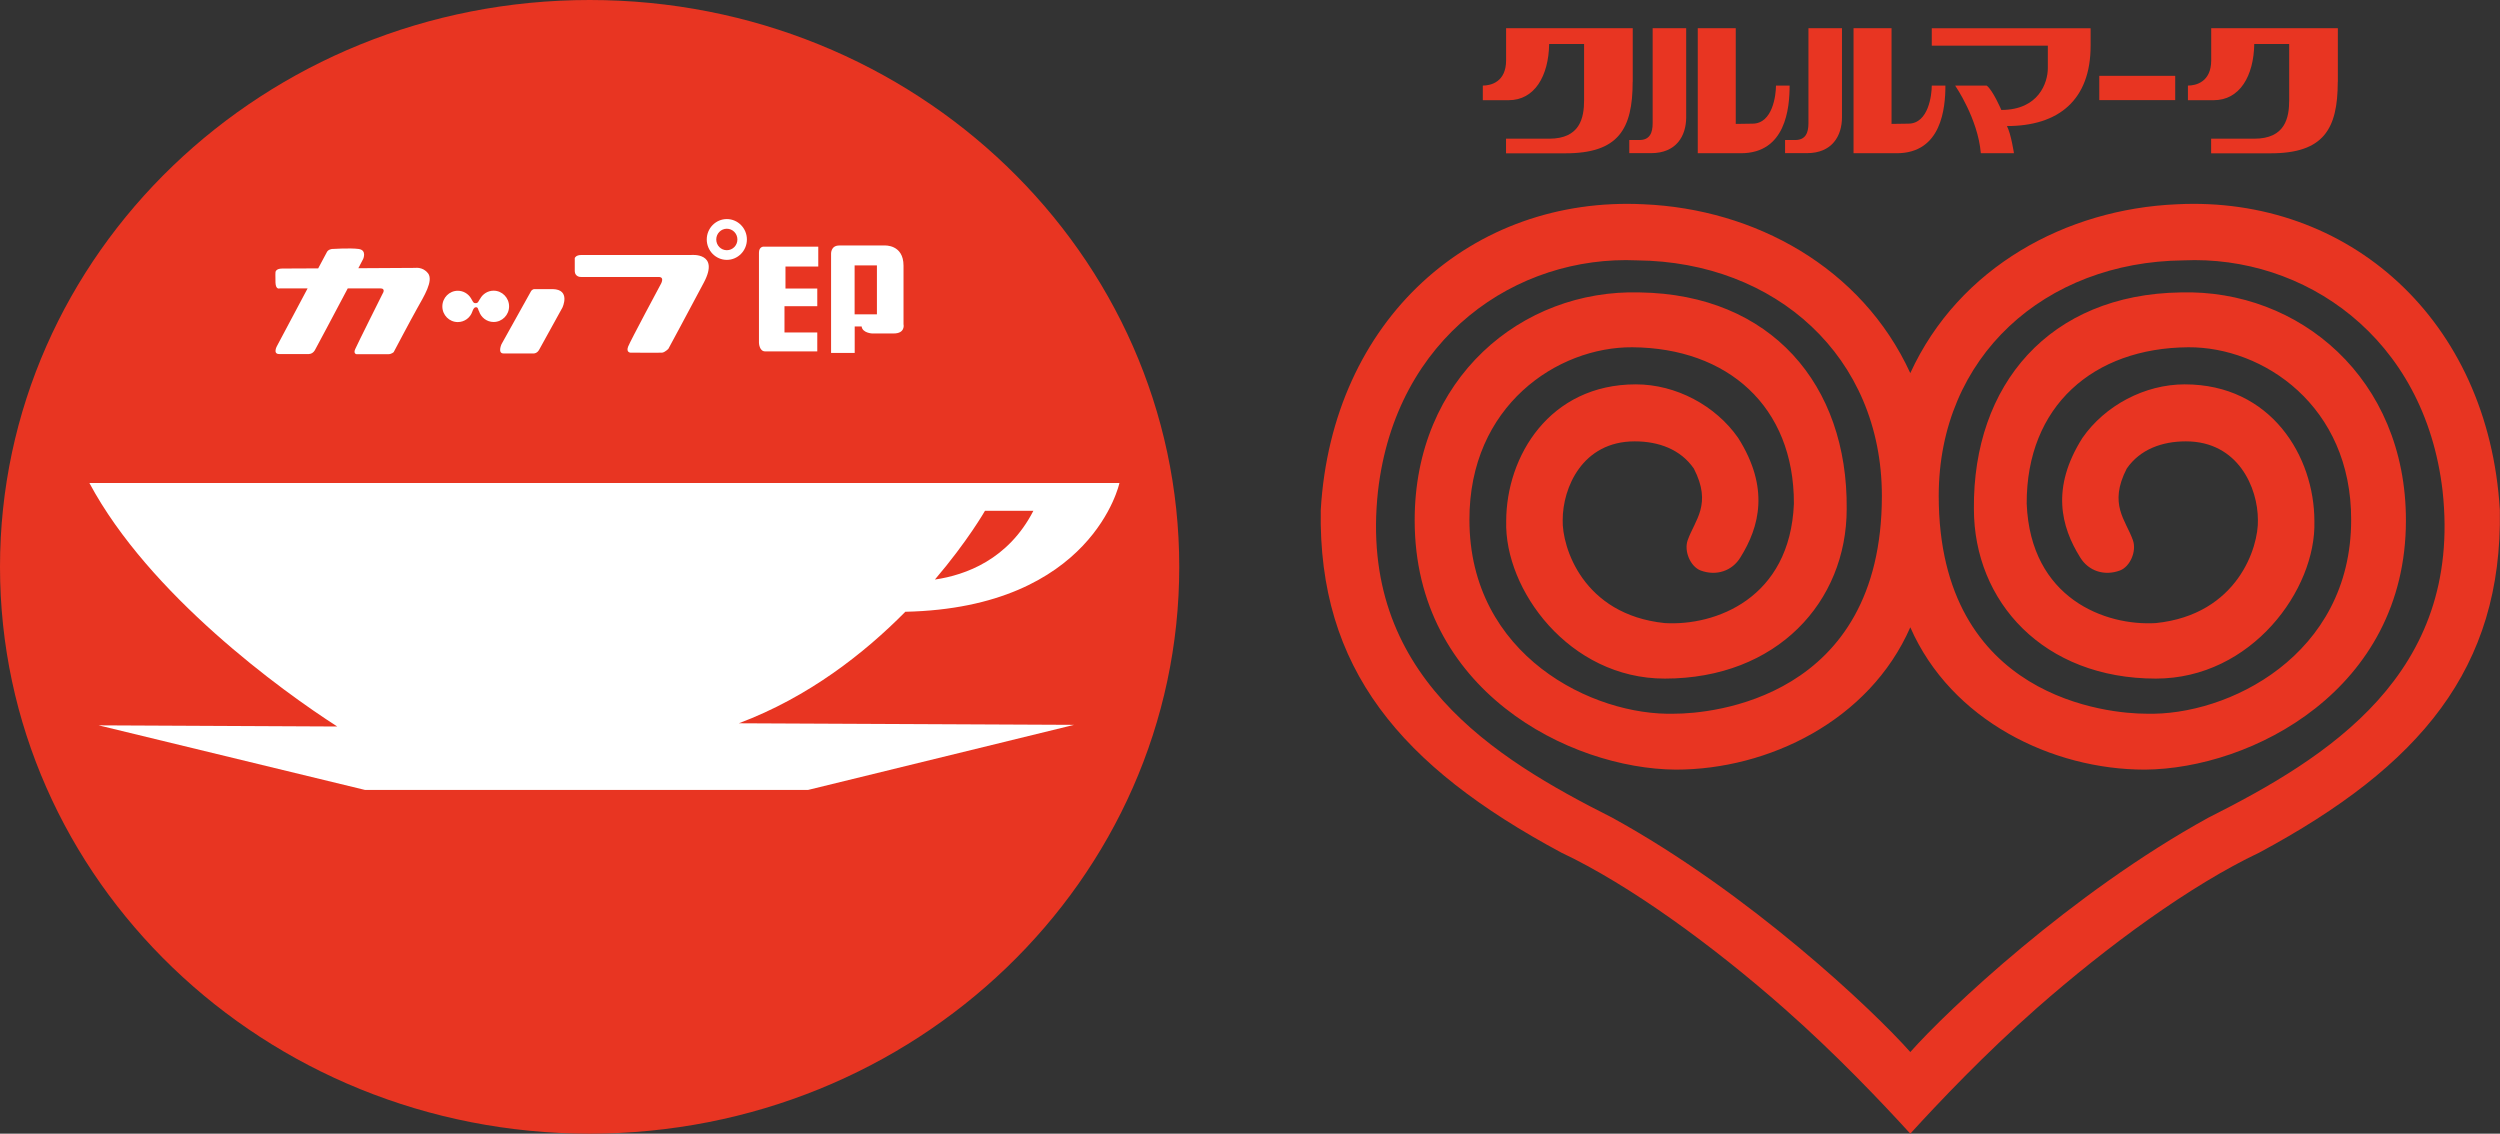 <?xml version="1.0" encoding="UTF-8"?>
<svg id="_レイヤー_2" data-name="レイヤー 2" xmlns="http://www.w3.org/2000/svg" width="302.65" height="137.24" viewBox="0 0 302.65 137.24">
  <rect x="0" y="0" width="302.65" height="137.24" fill="#333333" stroke="none"/>
  <defs>
    <style>
      .cls-1 {
        fill: #e83522;
      }

      .cls-1, .cls-2 {
        stroke-width: 0px;
      }

      .cls-2 {
        fill: #fff;
      }
    </style>
  </defs>
  <g id="_レイヤー_1-2" data-name="レイヤー 1">
    <g>
      <g>
        <path class="cls-1" d="M142.76,68.62c0,37.9-31.96,68.62-71.38,68.62S0,106.52,0,68.62,31.96,0,71.38,0s71.38,30.72,71.38,68.62Z"/>
        <g>
          <g>
            <path class="cls-2" d="M51.8,33.07c-.6-.78-1.51-.64-1.51-.64,0,0-3.3.02-6.91.04.36-.69.59-1.13.59-1.13,0,0,.47-1.06-.55-1.2-1.02-.14-3.21,0-3.21,0,0,0-.49.03-.66.42l-1.03,1.93c-2.29.01-4.09.02-4.35.02-.82,0-.82.45-.82.45,0,0-.03.33,0,1.25.03.92.52.7.52.7h3.37l-3.72,7s-.52.95.28.95h3.51s.49.06.8-.45c.18-.31,2.34-4.38,3.99-7.5h3.92c.74,0,.3.64.3.64,0,0-3.08,6.16-3.32,6.72-.25.56.16.61.16.61h3.87c.36,0,.63-.25.63-.25,0,0,2-3.79,2.83-5.27.82-1.48,2.03-3.37,1.32-4.29Z"/>
            <path class="cls-2" d="M57.98,37.65c.24.77.94,1.33,1.78,1.33,1.03,0,1.87-.85,1.87-1.89s-.84-1.9-1.87-1.9c-.7,0-1.31.39-1.63.97,0,0-.12.17-.21.34-.09.17-.22.2-.33.2s-.24,0-.35-.2c-.07-.13-.23-.4-.23-.4-.33-.54-.92-.9-1.59-.9-1.03,0-1.87.85-1.87,1.9s.84,1.89,1.87,1.89c.82,0,1.51-.53,1.76-1.27,0,0,.1-.28.17-.36.07-.08.09-.13.23-.16.12-.02.23.02.28.16.05.13.11.3.11.3Z"/>
            <path class="cls-2" d="M64.31,35.21l-3.6,6.46s-.5,1.12.25,1.12h3.67s.39,0,.64-.45c.25-.45,2.82-5.11,2.82-5.11,0,0,1.03-2.18-1.17-2.23h-2.29s-.23.07-.32.22Z"/>
            <path class="cls-2" d="M79.74,33.53h-9.38s-.78.06-.78-.76v-1.53s.12-.37.78-.37h13.29s3.52-.37,1.56,3.33c-1.95,3.69-4.3,8.03-4.3,8.03,0,0-.42.43-.75.46-.33.03-3.85,0-3.85,0,0,0-.54-.03-.27-.73.27-.7,3.91-7.48,3.91-7.48,0,0,.6-.95-.21-.95Z"/>
            <path class="cls-2" d="M87.99,26.52c-1.34,0-2.43,1.11-2.43,2.47s1.09,2.47,2.43,2.47,2.43-1.11,2.43-2.47-1.09-2.47-2.43-2.47ZM87.99,30.29c-.71,0-1.28-.58-1.28-1.3s.58-1.3,1.28-1.3,1.28.58,1.28,1.3-.57,1.3-1.28,1.3Z"/>
            <g>
              <path class="cls-2" d="M91.88,30.6v10.9s.03,1.04.75,1.04h6.31v-2.29h-3.97v-3.18h3.97v-2.14h-3.85v-2.66h3.97v-2.41h-6.64s-.54,0-.54.73Z"/>
              <path class="cls-2" d="M109.38,39.3v-7.14c0-2.59-2.28-2.44-2.28-2.44h-5.5c-1.08,0-.99,1.07-.99,1.07v11.94h2.86v-3.21h.84c.09.79,1.26.85,1.26.85h2.62c1.41,0,1.2-1.07,1.2-1.07ZM106.16,38.05h-2.7v-5.92h2.7v5.92Z"/>
            </g>
          </g>
          <path class="cls-2" d="M135.53,58.47H10.82c7.23,13.52,23.31,25.19,30.01,29.48l-28.89-.14,32.25,7.82h53.63l32.21-7.88-40.59-.19c8.46-3.17,15.23-8.51,20.16-13.5,22.7-.49,25.92-15.59,25.92-15.59ZM125.1,61.84c-3.04,5.91-8.22,7.78-11.92,8.32,3.99-4.68,6.06-8.32,6.06-8.32h5.86Z"/>
        </g>
      </g>
      <g>
        <path class="cls-1" d="M263.53,24.73c-13.37.57-26.37,7.58-32.27,20.44-5.9-12.86-18.9-19.87-32.27-20.44-20.74-1.04-37.75,13.92-39.1,37.02-.32,19.17,9.63,31,29.11,41.46,8.34,3.94,18.4,11.3,26.99,18.87,6.29,5.54,11.8,11.36,15.27,15.16,3.47-3.8,8.98-9.62,15.27-15.16,8.6-7.57,18.66-14.93,26.99-18.87,19.48-10.47,29.43-22.29,29.11-41.46-1.36-23.1-18.36-38.06-39.1-37.02ZM267.34,98.99c-16.63,9.15-31.6,23.32-36.08,28.37-4.48-5.06-19.45-19.23-36.08-28.37-14.42-7.26-30.78-17.35-28.36-39.54,2.15-18.72,16.84-28.58,31.37-27.93,16.78.17,29.63,11.65,29.63,28.51,0,24.65-20.8,26.37-25.09,26.37-9.88.31-24.84-7.05-24.84-23.46-.04-13.84,10.68-20.96,19.72-20.9,11.5.08,19.59,7.13,19.56,18.93-.46,11.52-9.55,14.83-15.64,14.46-9.94-1.03-12.45-9.26-12.35-12.49,0-3.87,2.36-9.51,8.72-9.51,2.88,0,5.55.96,7.16,3.3,2.23,4.33.12,6.21-.75,8.67-.47,1.33.34,3.19,1.56,3.66,1.91.71,3.83.06,4.83-1.59,2.31-3.71,3.55-8.41-.28-14.46-2.73-3.92-7.53-6.48-12.38-6.48-10.45,0-15.7,8.7-15.7,16.58-.23,8.27,7.62,19.04,19.19,19.04,13.59,0,22.03-9.29,22.03-20.55.14-15.04-9.16-25.96-25.04-26.2-14.32-.41-27.28,10.4-27.26,27.61,0,20.52,18.7,30.07,31.62,30.16,11.16,0,23.42-5.9,28.38-17.23,4.96,11.32,17.21,17.23,28.38,17.23,12.92-.09,31.62-9.64,31.62-30.16.02-17.21-12.94-28.01-27.26-27.61-15.89.23-25.18,11.16-25.04,26.2,0,11.26,8.44,20.55,22.03,20.55,11.57,0,19.42-10.77,19.19-19.04,0-7.88-5.25-16.58-15.7-16.58-4.85,0-9.65,2.56-12.38,6.48-3.83,6.05-2.59,10.75-.28,14.46,1,1.65,2.92,2.3,4.83,1.59,1.22-.47,2.03-2.32,1.56-3.66-.87-2.46-2.98-4.34-.75-8.67,1.61-2.34,4.29-3.3,7.16-3.3,6.35,0,8.72,5.64,8.72,9.51.1,3.23-2.41,11.46-12.35,12.49-6.09.37-15.18-2.94-15.64-14.46-.04-11.8,8.06-18.85,19.56-18.93,9.04-.06,19.76,7.07,19.72,20.9,0,16.42-14.96,23.77-24.84,23.46-4.3,0-25.09-1.72-25.09-26.37,0-16.86,12.85-28.34,29.63-28.51,14.53-.65,29.21,9.21,31.37,27.93,2.41,22.19-13.94,32.28-28.36,39.54Z"/>
        <g>
          <rect class="cls-1" x="254.14" y="9.18" width="9.19" height="2.94"/>
          <g>
            <path class="cls-1" d="M200.07,14.93c0,1.12-.33,2.02-1.6,2.02h-1.23v1.59c.49,0,2.65,0,2.65,0,3.04,0,4.24-2.08,4.24-4.35V3.41h-4.06v11.53Z"/>
            <path class="cls-1" d="M216.64,10.36c-.74,0-1.64,0-1.64,0,0,1.12-.39,4.61-2.84,4.61l-2.03.03V3.41h-4.6v15.14h5.23c5.42,0,5.89-5.45,5.89-8.19Z"/>
          </g>
          <g>
            <path class="cls-1" d="M218.93,14.93c0,1.12-.33,2.02-1.6,2.02h-1.23v1.59c.49,0,2.65,0,2.65,0,3.04,0,4.24-2.08,4.24-4.35V3.41h-4.06v11.53Z"/>
            <path class="cls-1" d="M235.5,10.36c-.74,0-1.64,0-1.64,0,0,1.12-.39,4.61-2.84,4.61l-2.03.03V3.41h-4.6v15.14h5.23c5.42,0,5.89-5.45,5.89-8.19Z"/>
          </g>
          <path class="cls-1" d="M233.86,3.41v2.12h14.05c0,.4,0,2.72,0,2.72,0,1.75-1.1,5.06-5.63,5.06,0,0-1.01-2.37-1.77-2.95h-3.82s2.76,3.99,3.11,8.19h4.01s-.36-2.37-.85-3.29c6.23,0,10.13-3.13,10.13-9.72v-2.12h-19.23Z"/>
          <path class="cls-1" d="M197.66,9.9V3.41h-15.33v3.89c0,2.63-1.85,3.06-2.82,3.06v1.77h3.11c3.17.01,4.86-2.94,4.92-6.8h4.23v6.8c0,2.14-.49,4.66-4.22,4.66h-5.23v1.77h7.2c6.4,0,8.13-2.92,8.13-8.65Z"/>
          <path class="cls-1" d="M283.02,9.9V3.41h-15.33v3.89c0,2.63-1.85,3.06-2.82,3.06v1.77h3.11c3.17.01,4.86-2.94,4.92-6.8h4.23v6.8c0,2.14-.49,4.66-4.22,4.66h-5.23v1.77h7.2c6.4,0,8.13-2.92,8.13-8.65Z"/>
        </g>
      </g>
    </g>
  </g>
</svg>